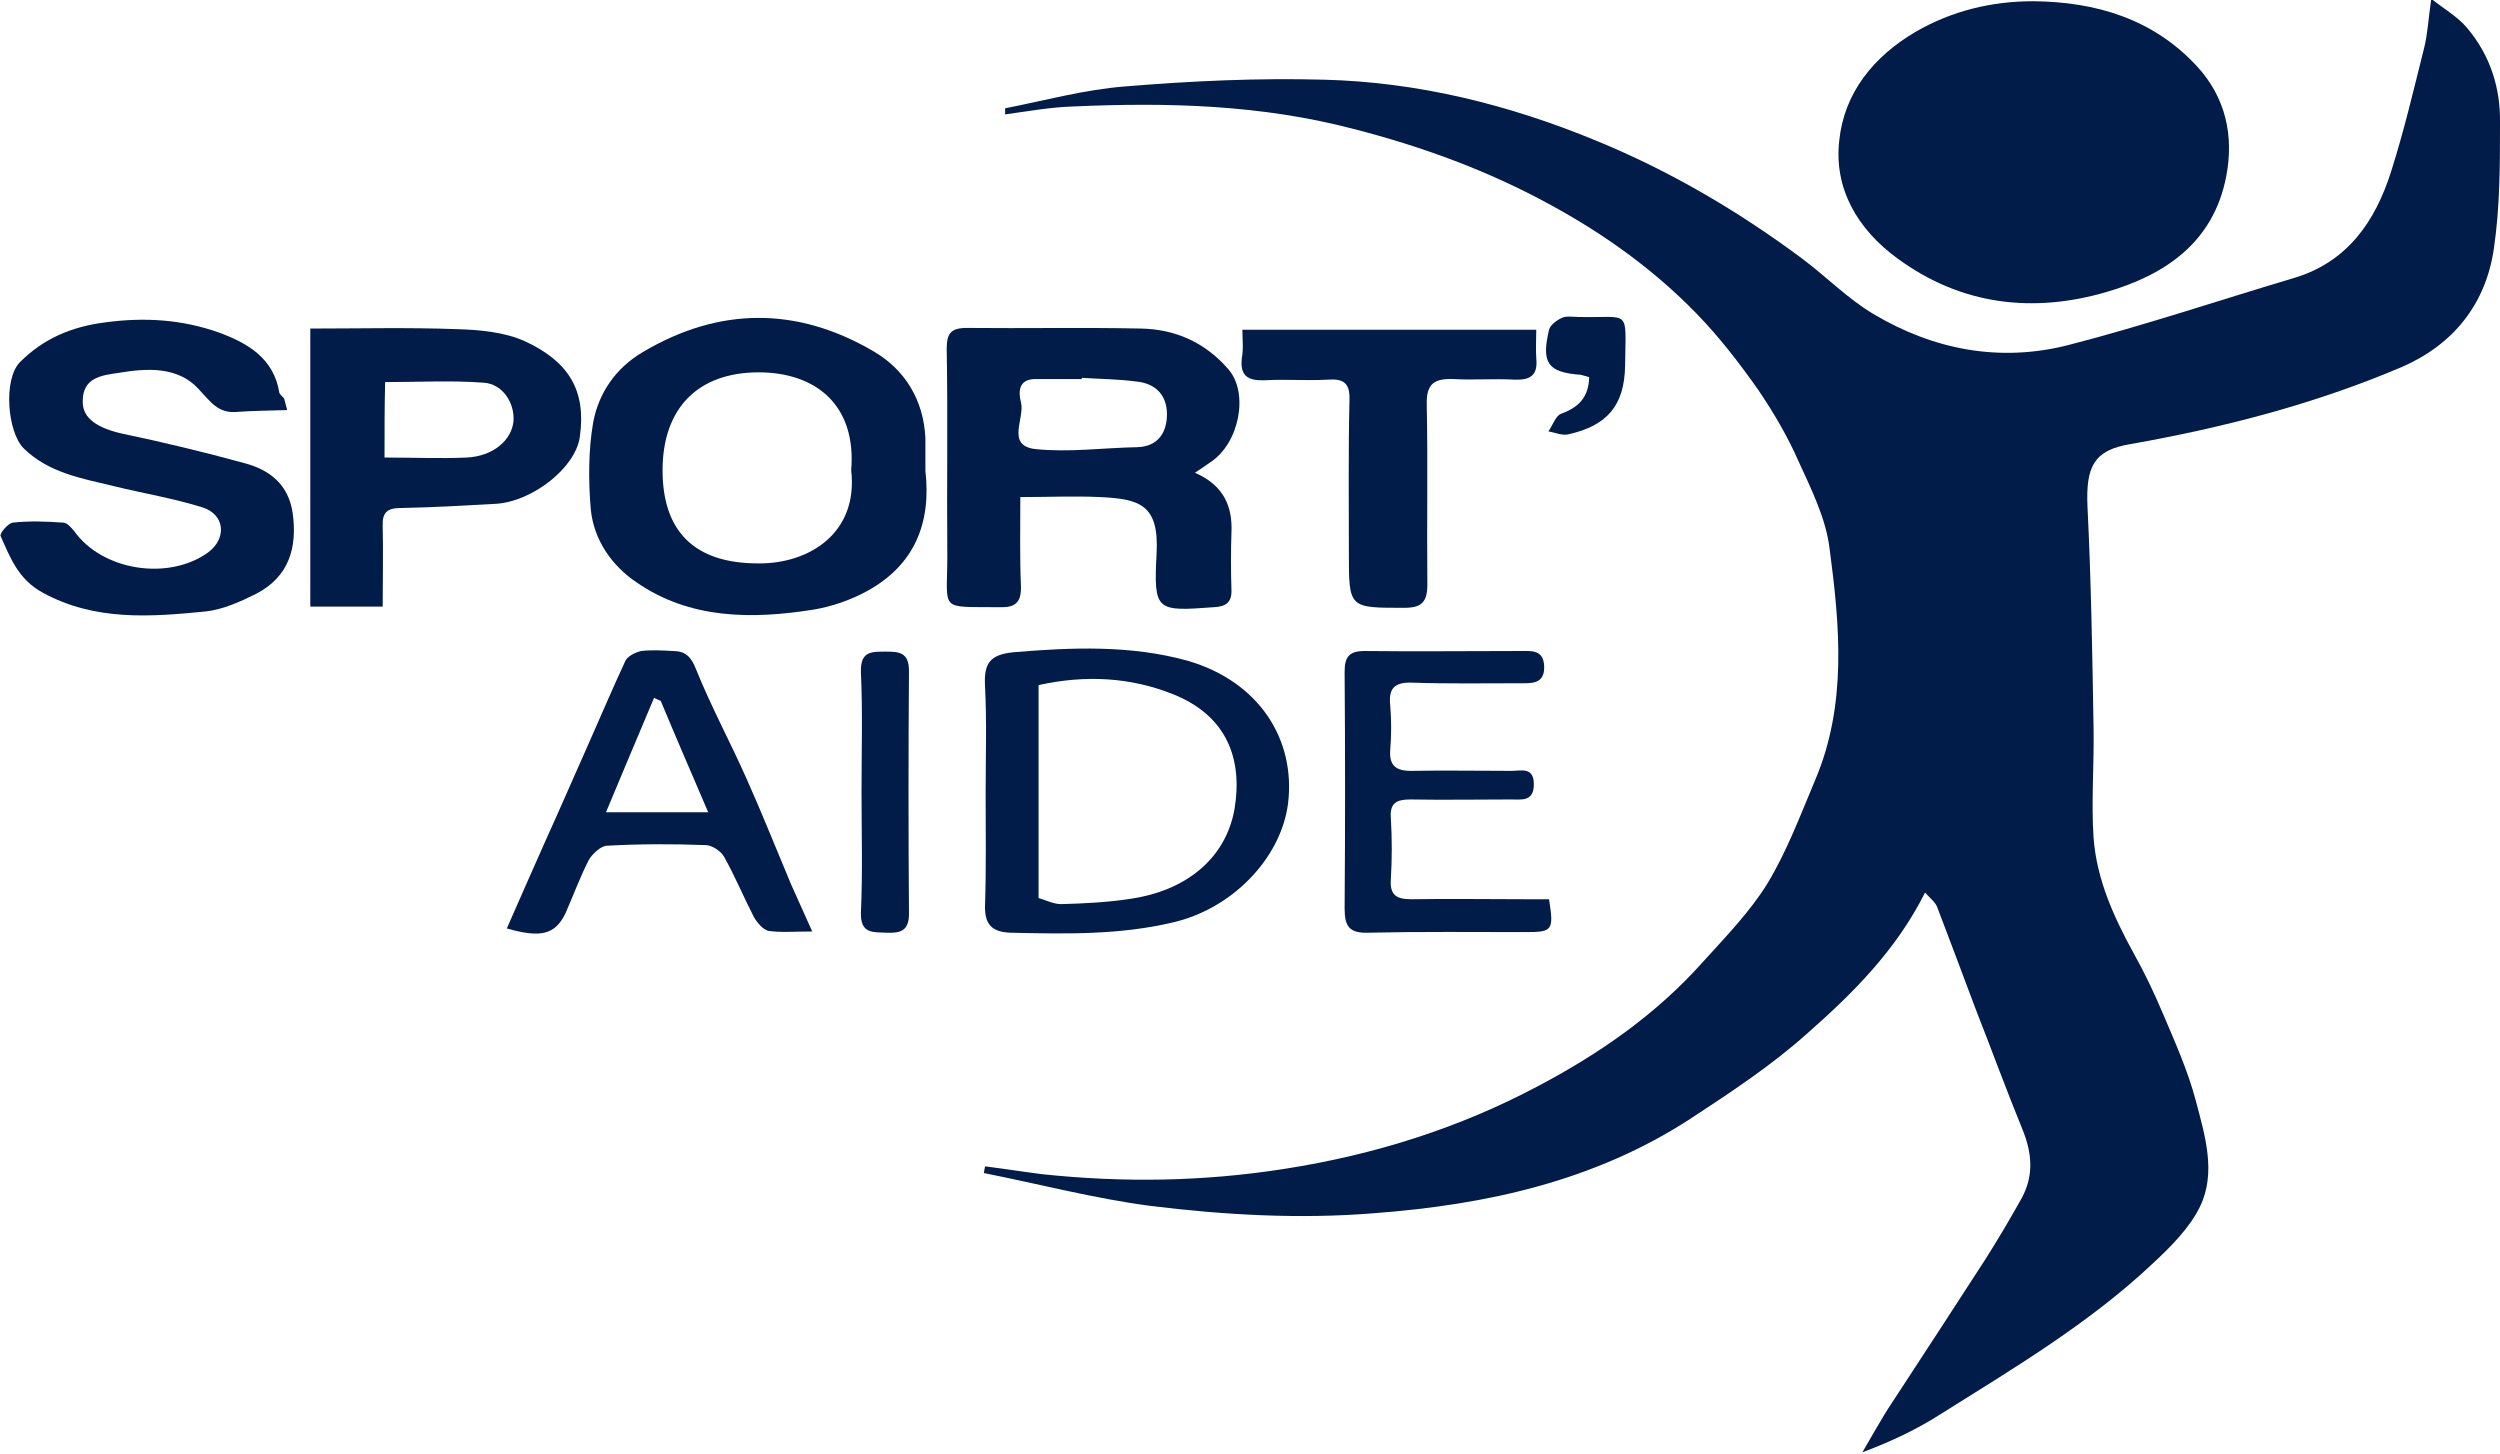 <?xml version="1.0" encoding="utf-8"?>
<!-- Generator: Adobe Illustrator 24.1.1, SVG Export Plug-In . SVG Version: 6.00 Build 0)  -->
<svg version="1.1" id="Layer_1" xmlns="http://www.w3.org/2000/svg" xmlns:xlink="http://www.w3.org/1999/xlink" x="0px" y="0px"
	 viewBox="0 0 410.9 238.9" style="enable-background:new 0 0 410.9 238.9;" xml:space="preserve">
<path fill="#011C48" d="M165.2,17.8c6.6-1.3,13.2-3.1,19.8-3.6c10.9-0.9,21.8-1.4,32.7-1.1c15.4,0.4,30.3,4.1,44.6,10c12.2,5,23.4,11.6,33.9,19.4
	c4,3,7.5,6.6,11.7,9.1c9.9,5.9,20.8,8,32.1,5.1c12.4-3.2,24.6-7.3,37-11c8.8-2.6,13.4-9.3,16-17.5c2.1-6.6,3.7-13.4,5.4-20.2
	c0.6-2.3,0.7-4.7,1.2-8.2c2.3,1.8,4.4,3,5.9,4.8c3.8,4.5,5.5,9.9,5.4,15.6c0,6.9,0,13.8-1,20.6c-1.3,9.1-6.6,15.8-15.1,19.5
	c-14.3,6.1-29.4,10-44.7,12.7c-5.9,1-7.3,3.6-7,10.3c0.6,12.1,0.8,24.3,1,36.5c0.1,6-0.4,12,0,17.9c0.5,6.8,3.3,13,6.6,19
	c1.8,3.2,3.4,6.6,4.8,9.9c2,4.7,4.1,9.4,5.4,14.3c1.5,5.7,3.4,11.8,0.7,17.4c-1.7,3.5-4.8,6.6-7.7,9.3
	c-10.5,9.9-22.8,17.2-34.9,24.8c-3.9,2.5-8.1,4.5-12.9,6.3c1.6-2.7,3.1-5.5,4.9-8.2c5.1-7.8,10.2-15.6,15.3-23.5
	c2.1-3.3,4.1-6.7,6-10.1c2-3.7,1.7-7.4,0.1-11.3c-2.7-6.6-5.1-13.2-7.7-19.8c-2.1-5.6-4.2-11.2-6.3-16.7c-0.3-0.8-1.1-1.4-2-2.4
	c-4.7,9.4-11.8,16.5-19.3,23.1c-5.9,5.3-12.6,9.7-19.3,14.1c-15.7,10.2-33.4,14.1-51.9,15.5c-12.3,1-24.6,0.3-36.8-1.2
	c-9.2-1.2-18.3-3.6-27.4-5.4c0.1-0.4,0.1-0.7,0.2-1.1c3.2,0.4,6.3,0.9,9.5,1.3c13.3,1.4,26.5,1.2,39.8-0.9
	c14.7-2.3,28.7-6.7,41.8-13.7c10-5.3,19.2-11.7,26.8-20.2c3.8-4.2,7.8-8.3,10.7-13c3.2-5.3,5.4-11.2,7.8-16.9
	c5.3-12.4,4.1-25.4,2.4-38.2c-0.6-4.9-3-9.7-5.1-14.3c-1.8-4.1-4.1-8-6.6-11.7c-3.1-4.4-6.4-8.7-10.2-12.6c-7-7.2-15.1-13-23.9-17.8
	c-10.2-5.6-21.1-9.6-32.4-12.5c-15.2-4-30.6-4.4-46.1-3.7c-3.7,0.1-7.5,0.8-11.2,1.3C165.2,18.5,165.2,18.1,165.2,17.8z"/>
<path fill="#011C48" d="M334.2,0.2c10.3,0.1,19.7,2.9,26.9,10.7c4.7,5.1,6.1,11.4,4.8,18.1c-2.1,10.9-10.1,16.2-19.7,19c-12,3.5-23.8,2.2-34.3-5.5
	c-6.6-4.8-10.5-11.5-9.6-19.4c0.8-7.8,5.6-13.8,12.6-17.9C320.8,1.8,327.3,0.2,334.2,0.2z"/>
<path fill="#011C48" d="M196.4,77.7c4.8,2.1,6.2,5.6,6,9.9c-0.1,3.1-0.1,6.2,0,9.3c0.1,2.1-0.9,2.8-2.9,2.9c-9.5,0.7-9.9,0.7-9.4-8.9
	c0.4-7.9-2.7-8.9-9.3-9.2c-4.2-0.2-8.5,0-13.1,0c0,5.2-0.1,9.9,0.1,14.6c0.1,2.8-1,3.6-3.6,3.5c-10-0.1-8.5,0.8-8.5-8.4
	c-0.1-11.4,0.1-22.7-0.1-34.1c0-2.5,0.7-3.4,3.3-3.4c9.5,0.1,19.1-0.1,28.6,0.1c5.7,0.1,10.6,2.3,14.4,6.7c3.4,3.9,1.8,12.2-3,15.3
	C198.2,76.5,197.6,76.9,196.4,77.7z M177.8,62.1c0,0.1,0,0.1,0,0.2c-2.5,0-5.1,0-7.6,0c-2.9,0-2.8,2.2-2.4,3.8
	c0.7,2.6-2.5,7.1,2.3,7.7c5.5,0.6,11.2-0.2,16.8-0.3c3.5-0.1,4.9-2.5,4.9-5.4c0-3.1-1.8-5.1-5.1-5.4
	C183.7,62.3,180.8,62.3,177.8,62.1z"/>
<path fill="#011C48" d="M152.1,77.4c1,8.7-1.9,15.5-9.5,19.7c-2.7,1.5-5.9,2.6-8.9,3.1c-10.1,1.6-20.3,1.6-29.1-4.5c-4-2.7-7-6.9-7.5-12
	c-0.4-4.7-0.4-9.7,0.4-14.3c0.9-4.8,3.7-8.9,8.1-11.5c12.6-7.5,25.4-7.5,37.9-0.2c5.2,3,8.3,8,8.6,14.3
	C152.1,73.9,152.1,75.7,152.1,77.4z M139.9,77.3c0.9-10.8-5.9-16.1-15.2-16.1c-10,0-15.8,5.9-15.8,16.1c0,10,5.2,15.3,15.7,15.3
	C133,92.7,141.1,87.6,139.9,77.3z"/>
<path fill="#011C48" d="M47.2,67.4c-2.9,0.1-5.6,0.1-8.2,0.3c-3.2,0.3-4.4-1.7-6.4-3.8c-3.4-3.7-8.5-3.4-13.2-2.6c-2.8,0.4-5.9,0.8-5.8,4.8
	c0,2.7,2.5,4.3,6.6,5.2c6.7,1.4,13.3,3,19.9,4.8c4.2,1.1,7.3,3.5,8,8.2c0.8,5.7-0.6,10.5-6,13.3c-2.6,1.3-5.5,2.6-8.3,2.9
	c-9.1,0.9-18.2,1.6-26.8-3.1c-4-2.2-5.3-5.7-6.9-9.3c-0.2-0.4,1.2-2.1,2-2.2c2.7-0.3,5.5-0.2,8.3,0c0.6,0,1.3,0.8,1.8,1.4
	c4.6,6.5,15.5,8.2,22,3.5c3.1-2.3,2.8-6.2-0.9-7.4c-4.8-1.5-9.7-2.3-14.6-3.5C13.3,78.6,8,77.7,3.9,73.7C1.2,71,0.5,62.3,3.3,59.5
	c3.8-3.8,8.4-5.8,13.9-6.5c6.5-0.9,12.8-0.5,18.9,1.7c4.6,1.7,8.9,4.2,9.8,9.8c0.1,0.4,0.6,0.7,0.8,1C46.8,65.9,46.9,66.2,47.2,67.4
	z"/>
<path fill="#011C48" d="M51,99.7c0-15.3,0-30.2,0-45.7c8.2,0,16.1-0.2,24.1,0.1c3.8,0.1,7.9,0.5,11.2,2c7.1,3.3,10.1,8,9,15.7
	c-0.7,5.1-7.8,10.6-13.7,11c-5.3,0.3-10.5,0.6-15.8,0.7c-2.2,0-3,0.8-2.9,3c0.1,4.3,0,8.7,0,13.2C58.9,99.7,55.2,99.7,51,99.7z
	 M63.2,75.2c4.8,0,9.2,0.2,13.5,0c4.3-0.2,7.4-2.8,7.7-6c0.2-3-1.8-6.1-4.9-6.3c-5.3-0.4-10.7-0.1-16.2-0.1
	C63.2,66.9,63.2,70.8,63.2,75.2z"/>
<path fill="#011C48" d="M162,130.4c0-5.9,0.2-11.7-0.1-17.6c-0.2-3.7,0.7-5.2,4.7-5.6c9.6-0.8,19.2-1.2,28.6,1.4c11.7,3.4,17.8,12.9,16.5,23.5
	c-1.2,9.1-9.3,17.3-18.9,19.5c-8.8,2.1-17.7,1.9-26.7,1.7c-3-0.1-4.3-1.3-4.2-4.5C162.1,142.8,162,136.6,162,130.4z M170.7,112.6
	c0,11.8,0,23.4,0,35c1.3,0.4,2.5,1,3.7,1c3.9-0.1,7.8-0.3,11.6-0.9c8.6-1.3,15.4-6.3,16.9-14.7c1.4-8.3-1.3-15.4-10.1-18.9
	C185.8,111.3,178.4,110.9,170.7,112.6z"/>
<path fill="#011C48" d="M204.2,54.2c16.3,0,32,0,48.3,0c0,1.6-0.1,3.1,0,4.7c0.3,2.8-1,3.6-3.6,3.5c-3.3-0.2-6.7,0.1-10-0.1
	c-3.1-0.1-4.5,0.7-4.4,4.2c0.2,9.9,0,19.7,0.1,29.6c0,2.9-1,3.8-3.8,3.8c-9.1,0-9.1,0.1-9.1-9c0-8.4-0.1-16.8,0.1-25.1
	c0.1-2.8-0.9-3.6-3.6-3.4c-3.4,0.2-6.9-0.1-10.3,0.1c-2.8,0.1-4.1-0.7-3.8-3.6C204.4,57.3,204.2,55.9,204.2,54.2z"/>
<path fill="#011C48" d="M83.3,152.6c2.2-5,4.3-9.8,6.4-14.5c2.4-5.3,4.7-10.6,7.1-16c2-4.5,3.9-9,6-13.5c0.4-0.8,1.7-1.4,2.6-1.6
	c1.7-0.2,3.4-0.1,5.2,0c2,0,3,0.9,3.8,3c2.5,6.2,5.7,12.1,8.4,18.2c2.5,5.6,4.8,11.4,7.2,17.1c1,2.3,2.1,4.6,3.5,7.8
	c-3,0-5.2,0.2-7.2-0.1c-0.9-0.2-1.9-1.4-2.4-2.3c-1.7-3.3-3.1-6.7-4.9-9.9c-0.5-0.9-2-1.9-3-1.9c-5.4-0.2-10.8-0.2-16.2,0.1
	c-1,0-2.4,1.3-3,2.3c-1.5,2.9-2.6,6-3.9,8.9C91.2,153.6,88.9,154.2,83.3,152.6z M108.6,115.2c-0.4-0.2-0.7-0.3-1.1-0.5
	c-2.6,6.2-5.2,12.3-7.9,18.8c6.3,0,11.7,0,16.8,0C113.7,127.2,111.1,121.2,108.6,115.2z"/>
<path fill="#011C48" d="M254.6,147.8c0.8,5.1,0.6,5.4-3.8,5.4c-8.6,0-17.2-0.1-25.9,0.1c-3.1,0.1-3.9-1-3.9-4c0.1-13,0.1-25.9,0-38.9
	c0-2.5,0.8-3.4,3.3-3.4c8.5,0.1,17,0,25.5,0c1.8,0,3.9-0.3,4,2.5c0.1,3-2.1,2.8-4.1,2.8c-5.9,0-11.7,0.1-17.6-0.1
	c-3-0.1-3.9,1-3.6,3.8c0.2,2.4,0.2,4.8,0,7.2c-0.2,2.6,0.9,3.5,3.4,3.5c5.5-0.1,11,0,16.5,0c1.6,0,3.7-0.7,3.7,2.2
	c0,2.9-2,2.5-3.8,2.5c-5.5,0-11,0.1-16.5,0c-2.3,0-3.4,0.6-3.2,3.1c0.2,3.3,0.2,6.7,0,10c-0.2,2.7,1,3.3,3.4,3.3
	c6.3-0.1,12.6,0,19,0C252.2,147.8,253.3,147.8,254.6,147.8z"/>
<path fill="#011C48" d="M141.6,130.1c0-6.5,0.2-13.1-0.1-19.6c-0.1-3.4,1.6-3.4,4-3.4c2.3,0,3.9,0.1,3.9,3.2c-0.1,13.3-0.1,26.6,0,39.9
	c0,2.8-1.4,3.2-3.7,3.1c-2.2-0.1-4.3,0.2-4.2-3.3C141.8,143.4,141.6,136.7,141.6,130.1z"/>
<path fill="#011C48" d="M261.2,62c-0.6-0.2-1-0.3-1.4-0.4c-5.4-0.4-6.5-1.9-5.2-7.4c0.2-0.8,1.3-1.6,2.2-2c0.8-0.3,1.8-0.1,2.7-0.1
	c8.6,0.2,7.7-1.6,7.6,8c-0.1,6.6-3,9.9-9.4,11.3c-1,0.2-2.1-0.3-3.2-0.5c0.7-1,1.2-2.6,2.1-2.9C259.6,66.9,261.1,65.2,261.2,62z"/>
</svg>
